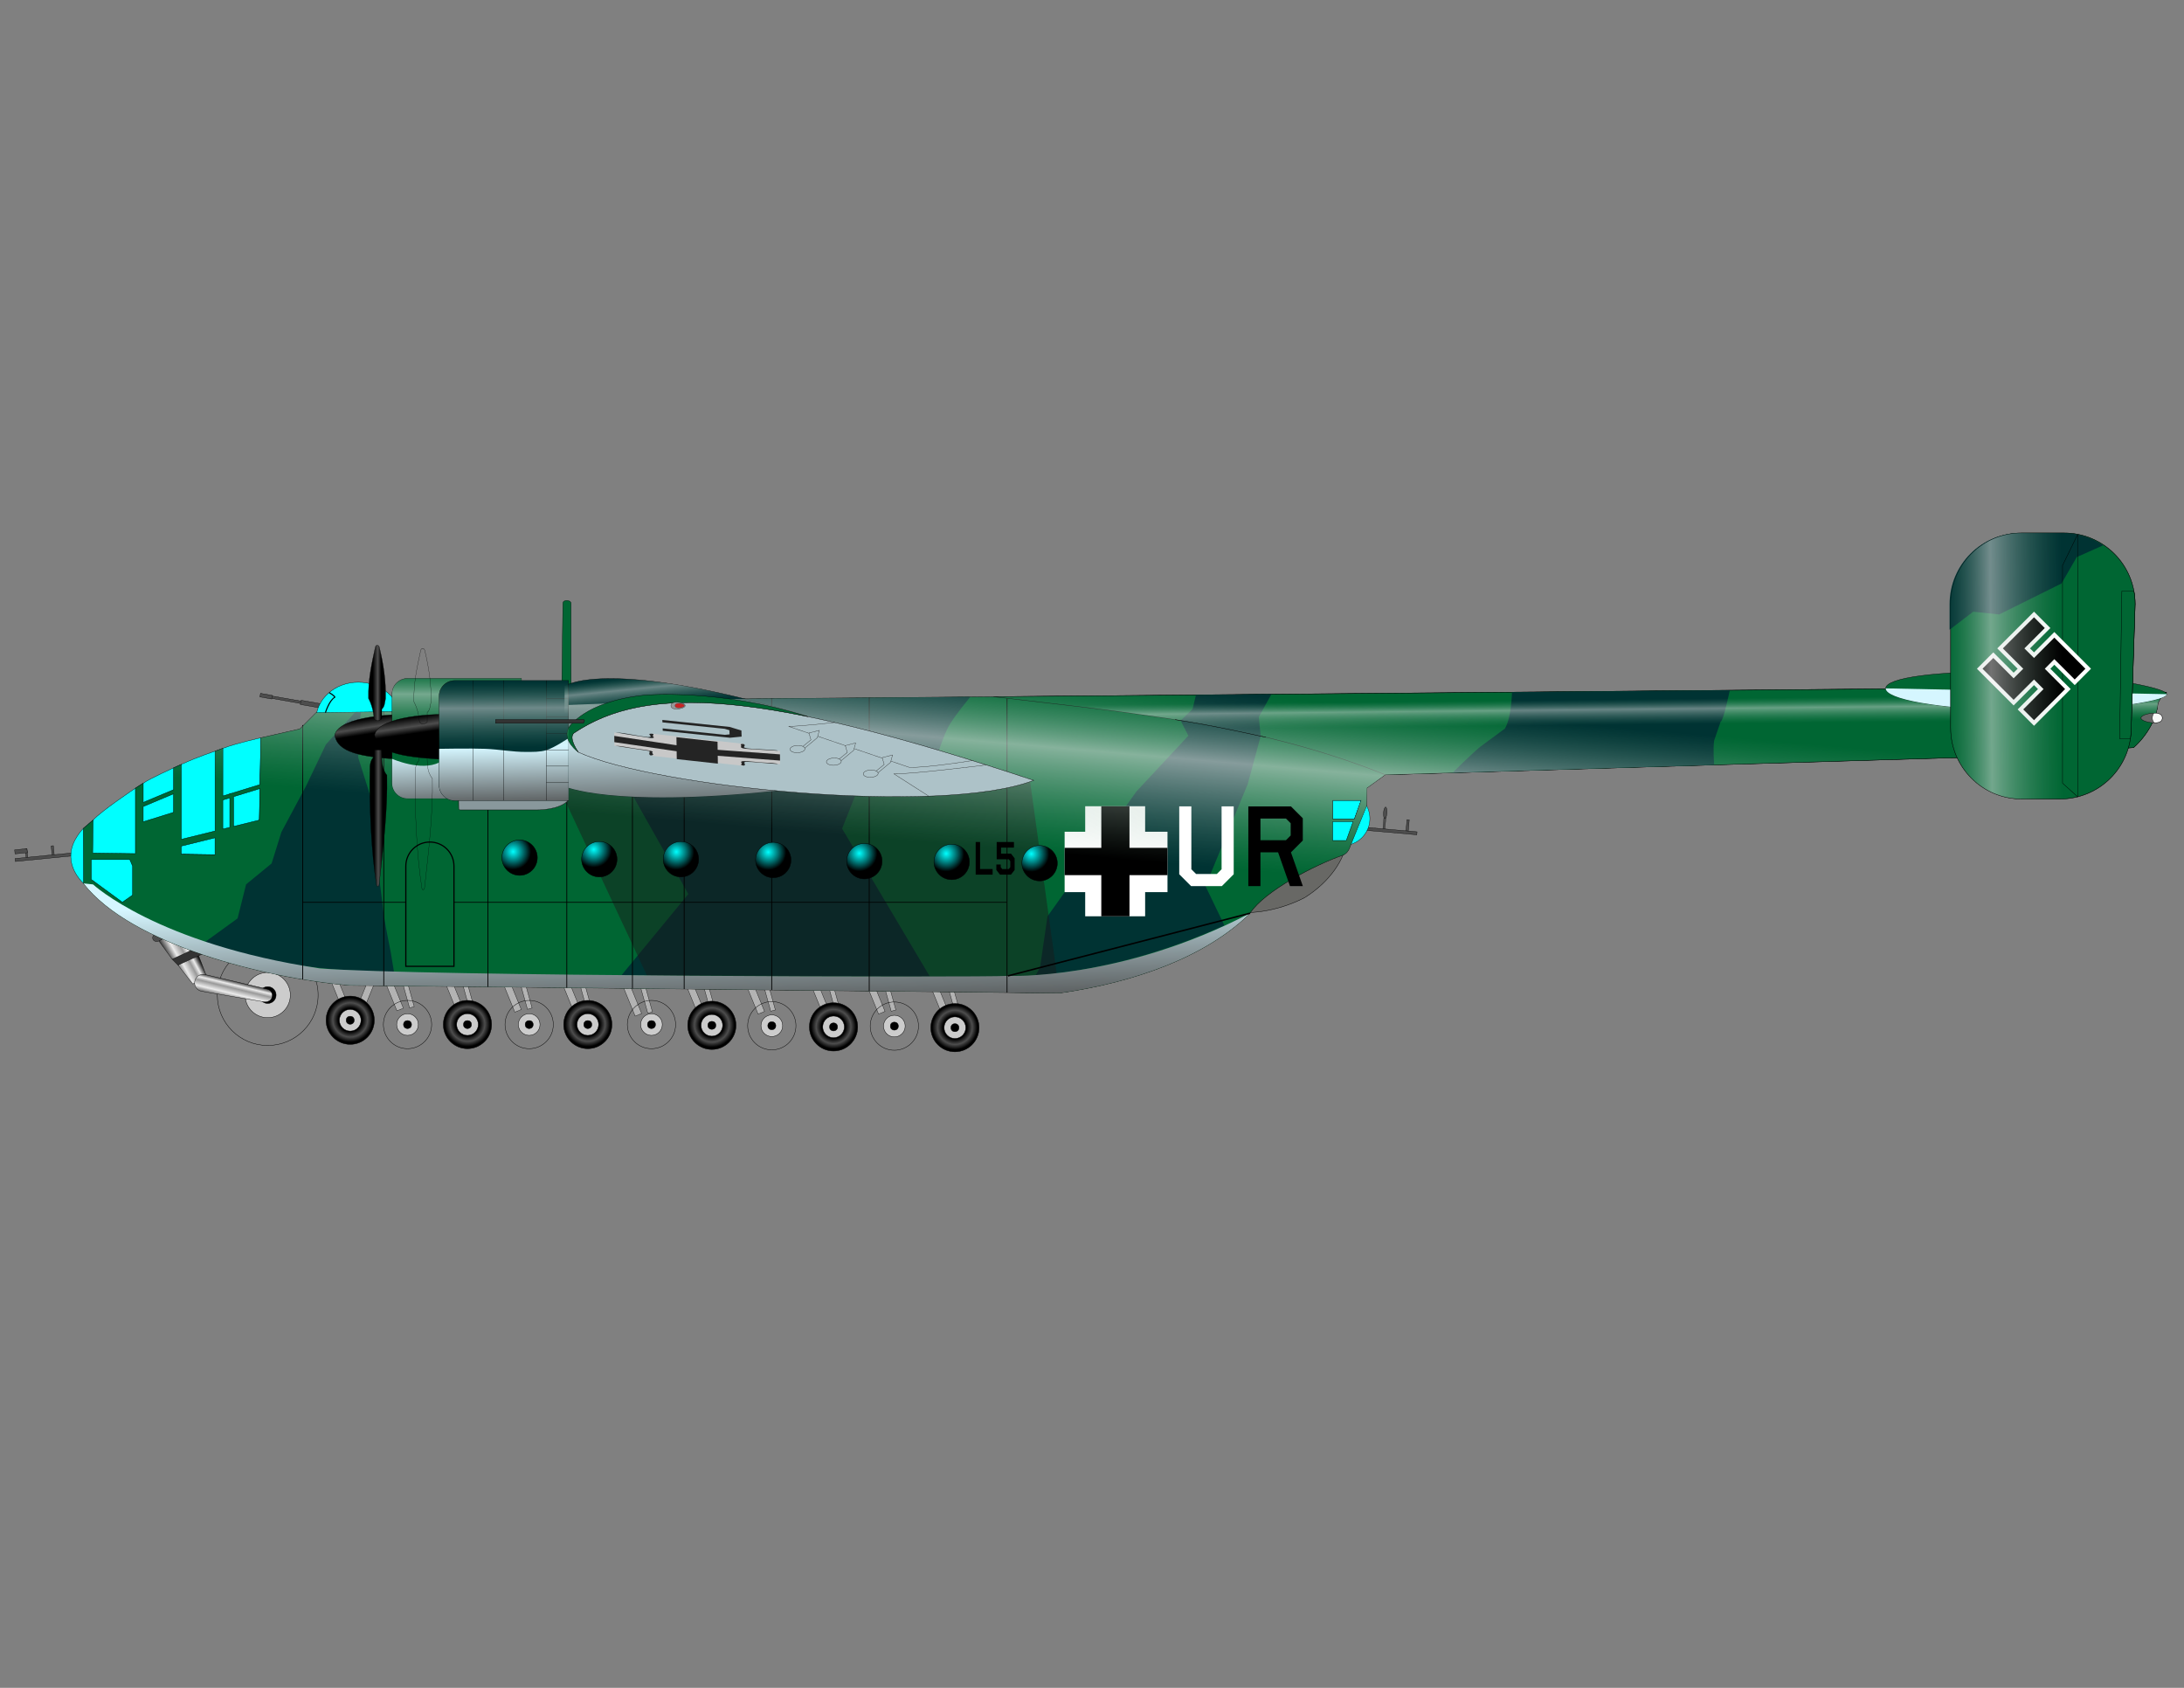 <?xml version="1.0" encoding="UTF-8"?>
<svg width="11in" height="8.5in" version="1.1" viewBox="0 0 279.4 215.9" xmlns="http://www.w3.org/2000/svg" xmlns:xlink="http://www.w3.org/1999/xlink">
<rect x="0" y="0" width="279.4" height="215.9" fill="#808080" stroke="none"/>
<defs>
<linearGradient id="d">
<stop stop-color="#d5f6ff" offset="0"/>
<stop stop-color="#4d4d4d" offset="1"/>
</linearGradient>
<linearGradient id="c">
<stop stop-color="#063" stop-opacity="0" offset="0"/>
<stop stop-color="#6aa286" stop-opacity="0" offset=".167"/>
<stop stop-color="#ececec" offset=".369"/>
<stop stop-color="#77aa90" stop-opacity="0" offset=".68"/>
<stop stop-color="#063" stop-opacity="0" offset="1"/>
</linearGradient>
<linearGradient id="e">
<stop stop-color="#1a1a1a" offset="0"/>
<stop stop-color="#ececec" offset=".222"/>
<stop stop-color="#999" offset=".385"/>
<stop stop-color="#ececec" offset=".662"/>
<stop stop-color="#333" offset="1"/>
</linearGradient>
<linearGradient id="b">
<stop stop-color="#0ff" offset="0"/>
<stop offset="1"/>
</linearGradient>
<linearGradient id="f">
<stop offset="0"/>
<stop stop-color="#4d4d4d" offset=".248"/>
<stop offset=".428"/>
<stop offset=".593"/>
<stop offset="1"/>
</linearGradient>
<linearGradient id="p">
<stop offset="0"/>
<stop offset=".24"/>
<stop offset=".326"/>
<stop stop-color="#4d4d4d" offset=".472"/>
<stop offset=".616"/>
<stop offset=".716"/>
<stop offset="1"/>
</linearGradient>
<radialGradient id="a" cx="11.048" cy="239.41" r="6.214" gradientTransform="matrix(1.511 -9.7168e-8 9.5635e-8 1.487 -5.647 -116.68)" gradientUnits="userSpaceOnUse" xlink:href="#p"/>
<linearGradient id="ae" x1="25.158" x2="26.56" y1="-11.435" y2="-1.547" gradientTransform="matrix(.501 0 0 .501 39.266 178.64)" gradientUnits="userSpaceOnUse" xlink:href="#f"/>
<linearGradient id="ad" x1="13.125" x2="14.544" y1="-10.855" y2="-1.82" gradientTransform="matrix(.501 0 0 .501 39.266 178.64)" gradientUnits="userSpaceOnUse" xlink:href="#f"/>
<linearGradient id="af" x1="28.005" x2="30.251" y1="96.965" y2="96.965" gradientTransform="matrix(1.175 0 0 1.175 -5.345 -133.69)" gradientUnits="userSpaceOnUse">
<stop offset="0"/>
<stop stop-color="#4D4D4D" offset=".588"/>
<stop offset="1"/>
</linearGradient>
<linearGradient id="ag" x1="28.336" x2="30.668" y1="124.27" y2="124.27" gradientTransform="matrix(1.175 0 0 1.175 -5.345 -131.15)" gradientUnits="userSpaceOnUse">
<stop offset="0"/>
<stop stop-color="#4D4D4D" offset=".49"/>
<stop offset="1"/>
</linearGradient>
<linearGradient id="h" x1="28.336" x2="30.668" y1="124.27" y2="124.27" gradientTransform="matrix(1.175 0 0 1.175 -16.353 -131.49)" gradientUnits="userSpaceOnUse" xlink:href="#ag"/>
<linearGradient id="g" x1="28.005" x2="30.251" y1="96.965" y2="96.965" gradientTransform="matrix(1.175 0 0 1.175 -16.353 -134.03)" gradientUnits="userSpaceOnUse" xlink:href="#af"/>
<radialGradient id="o" cx="184.98" cy="23.313" r="4.574" gradientTransform="matrix(.501 0 0 .501 39.266 178.64)" gradientUnits="userSpaceOnUse" xlink:href="#b"/>
<radialGradient id="n" cx="163.24" cy="23.253" r="4.574" gradientTransform="matrix(.501 0 0 .501 39.266 178.64)" gradientUnits="userSpaceOnUse" xlink:href="#b"/>
<radialGradient id="m" cx="141.06" cy="23.173" r="4.574" gradientTransform="matrix(.501 0 0 .501 39.266 178.64)" gradientUnits="userSpaceOnUse" xlink:href="#b"/>
<radialGradient id="l" cx="117.8" cy="22.873" r="4.574" gradientTransform="matrix(.501 0 0 .501 39.266 178.64)" gradientUnits="userSpaceOnUse" xlink:href="#b"/>
<radialGradient id="k" cx="94.326" cy="22.792" r="4.574" gradientTransform="matrix(.501 0 0 .501 39.266 178.64)" gradientUnits="userSpaceOnUse" xlink:href="#b"/>
<radialGradient id="j" cx="73.245" cy="22.194" r="4.574" gradientTransform="matrix(.501 0 0 .501 39.266 178.64)" gradientUnits="userSpaceOnUse" xlink:href="#b"/>
<radialGradient id="i" cx="52.648" cy="22.752" r="4.574" gradientTransform="matrix(.501 0 0 .501 39.266 178.64)" gradientUnits="userSpaceOnUse" xlink:href="#b"/>
<linearGradient id="ac" x1="-30.627" x2="-36.414" y1="44.746" y2="48.024" gradientTransform="matrix(.501 0 0 .501 39.266 178.64)" gradientUnits="userSpaceOnUse" xlink:href="#e"/>
<linearGradient id="ab" x1="-26.818" x2="-32.4" y1="51.53" y2="54.541" gradientTransform="matrix(.501 0 0 .501 39.266 178.64)" gradientUnits="userSpaceOnUse" xlink:href="#e"/>
<linearGradient id="aa" x1="-19.817" x2="-21.023" y1="55.325" y2="60.337" gradientTransform="matrix(.501 0 0 .501 39.266 178.64)" gradientUnits="userSpaceOnUse" xlink:href="#e"/>
<linearGradient id="z" x1="334.22" x2="334.35" y1="-101.18" y2="-88.566" gradientTransform="matrix(.501 0 0 .501 39.266 220.2)" gradientUnits="userSpaceOnUse" xlink:href="#c"/>
<linearGradient id="y" x1="183.17" x2="175.69" y1="-160.52" y2="-74.252" gradientTransform="matrix(.501 0 0 .501 39.266 240.74)" gradientUnits="userSpaceOnUse" xlink:href="#c"/>
<linearGradient id="x" x1="408.41" x2="466.99" y1="-24.153" y2="-24.651" gradientTransform="matrix(.501 0 0 .501 39.266 178.64)" gradientUnits="userSpaceOnUse" xlink:href="#c"/>
<linearGradient id="w" x1="46.369" x2="46.592" y1="-25.876" y2="6.623" gradientTransform="matrix(.501 0 0 .501 39.266 178.64)" gradientUnits="userSpaceOnUse" xlink:href="#c"/>
<linearGradient id="v" x1="35.95" x2="35.772" y1="-30.016" y2="4.088" gradientTransform="matrix(.501 0 0 .501 39.266 178.64)" gradientUnits="userSpaceOnUse" xlink:href="#c"/>
<linearGradient id="u" x1="82.135" x2="83.618" y1="-24.126" y2="-9.381" gradientTransform="matrix(.501 0 0 .501 39.266 178.64)" gradientUnits="userSpaceOnUse" xlink:href="#c"/>
<linearGradient id="t" x1="47.412" x2="47.756" y1="-3.871" y2="12.178" gradientTransform="matrix(.501 0 0 .501 39.266 178.64)" gradientUnits="userSpaceOnUse" xlink:href="#d"/>
<linearGradient id="s" x1="27.163" x2="27.908" y1="-2.595" y2="13.655" gradientTransform="matrix(.501 0 0 .501 39.266 178.64)" gradientUnits="userSpaceOnUse" xlink:href="#d"/>
<linearGradient id="r" x1="77.861" x2="78.391" y1="-8.209" y2="15.664" gradientTransform="matrix(.501 0 0 .501 39.266 178.64)" gradientUnits="userSpaceOnUse" xlink:href="#d"/>
<linearGradient id="q" x1="65.537" x2="66.388" y1="34.567" y2="66.059" gradientTransform="matrix(.501 0 0 .501 39.391 178.65)" gradientUnits="userSpaceOnUse" xlink:href="#d"/>
</defs>
<g transform="translate(0,-81.1)">
<g transform="matrix(.501 0 0 .501 39.391 91.66)" fill="#4d4d4d" fill-rule="evenodd" stroke="#000">
<g transform="rotate(4.991 263.38 191.51)">
<rect x="280.29" y="186.7" width=".588" height="3.069" stroke-width=".082"/>
<rect x="274.37" y="185.51" width=".526" height="4.454" stroke-width=".056"/>
<rect x="267.77" y="189.57" width="15.36" height=".768" stroke-width=".079"/>
</g>
<ellipse transform="rotate(3.893)" cx="287.12" cy="167.34" rx=".443" ry="1.462" stroke-width=".079"/>
</g>
<g transform="matrix(.498 -.049 .049 .498 29.325 88.567)" fill="#4d4d4d" fill-rule="evenodd" stroke="#000" stroke-width=".079">
<rect x="-71.69" y="195.98" width=".443" height="2.215"/>
<rect x="-74.408" y="195.98" width="3.161" height="1.034"/>
<rect x="-65.015" y="195.89" width=".561" height="2.777"/>
<rect x="-74.526" y="198.19" width="16.542" height=".768"/>
</g>
<rect transform="rotate(9.983)" x="63.358" y="161.52" width="5.927" height=".31" fill="#4d4d4d" fill-rule="evenodd" stroke="#000" stroke-width=".04"/>
<rect transform="rotate(9.983)" x="67.52" y="161.41" width="2.585" height=".553" fill="#4d4d4d" fill-rule="evenodd" stroke="#000" stroke-width=".038"/>
<rect transform="rotate(9.983)" x="62.257" y="161.44" width="1.538" height=".466" fill="#4d4d4d" fill-rule="evenodd" stroke="#000" stroke-width=".04"/>
<path d="m72.011 158.27c0.01-0.526 1.037-0.438 1.046 0l0.005 12.293h-1.217z" fill="#063" fill-rule="evenodd" stroke="#000" stroke-width=".04"/>
<path d="m22.771 204.55 1.883 2.405 1.824-0.827-1.19-3.107z" fill="url(#ab)" stroke="#000" stroke-width=".04"/>
<path d="m22.021 203.8 0.75 0.75 3.109-1.407-0.08-1.112z" fill="#333" stroke="#000" stroke-width=".04"/>
<path d="m20.281 201.4 1.74 2.399 3.779-1.769-1.2-2.819z" fill="url(#ac)" stroke="#000" stroke-width=".04"/>
<rect transform="rotate(-26.67)" x="-72.847" y="188.16" width="4.859" height=".99" rx=".495" ry=".495" fill="#4d4d4d" fill-rule="evenodd" stroke="#000" stroke-width=".04"/>
<circle cx="171.8" cy="185.81" r="3.449" fill="#0ff" fill-rule="evenodd" stroke="#000" stroke-width=".04"/>
<ellipse cx="45.84" cy="173.2" rx="5.428" ry="4.834" fill="#0ff" fill-rule="evenodd" stroke="#000" stroke-width=".042"/>
<path d="m10.687 194.1s-1.757-1.522-1.622-3.727c0.075-1.814 1.594-3.3 1.594-3.3l1.252-1.073c1.042-1.167 5.412-4.079 5.412-4.079l1-0.641c0.96-0.645 3.876-1.954 3.876-1.954l1-0.453c2.142-0.986 4.314-1.685 4.314-1.685l1-0.366c1.803-0.679 4.855-1.345 4.855-1.345l-0.268 15.035-9.902-0.139-5.482 1.102-0.042 5.259-1.865 0.931z" fill="#0ff" stroke="#000" stroke-width=".04"/>
<rect transform="rotate(-22.164)" x="-32.347" y="210.04" width=".891" height="3.966" fill="#b3b3b3" fill-rule="evenodd" stroke="#000" stroke-width=".04"/>
<rect transform="rotate(-15.495)" x="-5.62" y="212.66" width=".615" height="3.732" fill="#b3b3b3" fill-rule="evenodd" stroke="#000" stroke-width=".04"/>
<rect transform="rotate(-22.164)" x="-25.269" y="212.86" width=".891" height="3.966" fill="#b3b3b3" fill-rule="evenodd" stroke="#000" stroke-width=".04"/>
<rect transform="rotate(-15.495)" x="1.736" y="214.63" width=".615" height="3.732" fill="#b3b3b3" fill-rule="evenodd" stroke="#000" stroke-width=".04"/>
<rect transform="rotate(-22.164)" x="-18.444" y="215.89" width=".891" height="3.966" fill="#b3b3b3" fill-rule="evenodd" stroke="#000" stroke-width=".04"/>
<rect transform="rotate(-15.495)" x="8.869" y="216.86" width=".615" height="3.732" fill="#b3b3b3" fill-rule="evenodd" stroke="#000" stroke-width=".04"/>
<rect transform="rotate(-22.164)" x="-11.438" y="218.93" width=".891" height="3.966" fill="#b3b3b3" fill-rule="evenodd" stroke="#000" stroke-width=".04"/>
<rect transform="rotate(-15.495)" x="16.18" y="219.06" width=".615" height="3.732" fill="#b3b3b3" fill-rule="evenodd" stroke="#000" stroke-width=".04"/>
<rect transform="rotate(-22.164)" x="-4.378" y="222.17" width=".891" height="3.966" fill="#b3b3b3" fill-rule="evenodd" stroke="#000" stroke-width=".04"/>
<rect transform="rotate(-15.495)" x="23.569" y="221.46" width=".615" height="3.732" fill="#b3b3b3" fill-rule="evenodd" stroke="#000" stroke-width=".04"/>
<rect transform="rotate(-22.164)" x="3.158" y="224.92" width=".891" height="3.966" fill="#b3b3b3" fill-rule="evenodd" stroke="#000" stroke-width=".04"/>
<rect transform="rotate(-15.495)" x="31.373" y="223.32" width=".615" height="3.732" fill="#b3b3b3" fill-rule="evenodd" stroke="#000" stroke-width=".04"/>
<rect transform="rotate(-22.164)" x="10.285" y="227.86" width=".891" height="3.966" fill="#b3b3b3" fill-rule="evenodd" stroke="#000" stroke-width=".04"/>
<rect transform="rotate(-15.495)" x="38.793" y="225.41" width=".615" height="3.732" fill="#b3b3b3" fill-rule="evenodd" stroke="#000" stroke-width=".04"/>
<rect transform="rotate(-22.164)" x="17.968" y="230.86" width=".891" height="3.966" fill="#b3b3b3" fill-rule="evenodd" stroke="#000" stroke-width=".04"/>
<rect transform="rotate(-15.495)" x="46.772" y="227.49" width=".615" height="3.732" fill="#b3b3b3" fill-rule="evenodd" stroke="#000" stroke-width=".04"/>
<rect transform="rotate(-22.164)" x="24.561" y="233.67" width=".891" height="3.966" fill="#b3b3b3" fill-rule="evenodd" stroke="#000" stroke-width=".04"/>
<rect transform="rotate(-15.495)" x="53.648" y="229.53" width=".615" height="3.732" fill="#b3b3b3" fill-rule="evenodd" stroke="#000" stroke-width=".04"/>
<rect transform="rotate(-22.164)" x="32.058" y="237.05" width=".891" height="3.966" fill="#b3b3b3" fill-rule="evenodd" stroke="#000" stroke-width=".04"/>
<rect transform="rotate(-15.495)" x="61.486" y="232.01" width=".615" height="3.732" fill="#b3b3b3" fill-rule="evenodd" stroke="#000" stroke-width=".04"/>
<rect transform="rotate(-22.164)" x="-38.725" y="206.69" width=".891" height="3.966" fill="#b3b3b3" fill-rule="evenodd" stroke="#000" stroke-width=".04"/>
<rect transform="matrix(-.926 -.377 -.377 .926 0 0)" x="-122.4" y="172.96" width=".891" height="3.966" fill="#b3b3b3" fill-rule="evenodd" stroke="#000" stroke-width=".04"/>
<g transform="matrix(.501 0 0 .501 39.266 91.659)" fill-rule="evenodd" stroke="#000" stroke-width=".1">
<circle cx="11.048" cy="239.41" r="6.164" fill="url(#a)"/>
<circle cx="11.048" cy="239.41" r="2.766" fill="#ccc"/>
<circle cx="11.048" cy="239.41" r="1.027"/>
</g>
<g transform="matrix(.501 0 0 .501 46.599 92.21)" fill-rule="evenodd" stroke="#000" stroke-width=".1">
<circle cx="11.048" cy="239.41" r="6.164" fill="url(#a)"/>
<circle cx="11.048" cy="239.41" r="2.766" fill="#ccc"/>
<circle cx="11.048" cy="239.41" r="1.027"/>
</g>
<g transform="matrix(.501 0 0 .501 54.268 92.21)" fill-rule="evenodd" stroke="#000" stroke-width=".1">
<circle cx="11.048" cy="239.41" r="6.164" fill="url(#a)"/>
<circle cx="11.048" cy="239.41" r="2.766" fill="#ccc"/>
<circle cx="11.048" cy="239.41" r="1.027"/>
</g>
<g transform="matrix(.501 0 0 .501 62.162 92.21)" fill-rule="evenodd" stroke="#000" stroke-width=".1">
<circle cx="11.048" cy="239.41" r="6.164" fill="url(#a)"/>
<circle cx="11.048" cy="239.41" r="2.766" fill="#ccc"/>
<circle cx="11.048" cy="239.41" r="1.027"/>
</g>
<g transform="matrix(.501 0 0 .501 69.663 92.21)" fill-rule="evenodd" stroke="#000" stroke-width=".1">
<circle cx="11.048" cy="239.41" r="6.164" fill="url(#a)"/>
<circle cx="11.048" cy="239.41" r="2.766" fill="#ccc"/>
<circle cx="11.048" cy="239.41" r="1.027"/>
</g>
<g transform="matrix(.501 0 0 .501 77.808 92.21)" fill-rule="evenodd" stroke="#000" stroke-width=".1">
<circle cx="11.048" cy="239.41" r="6.164" fill="url(#a)"/>
<circle cx="11.048" cy="239.41" r="2.766" fill="#ccc"/>
<circle cx="11.048" cy="239.41" r="1.027"/>
</g>
<g transform="matrix(.501 0 0 .501 85.533 92.31)" fill-rule="evenodd" stroke="#000" stroke-width=".1">
<circle cx="11.048" cy="239.41" r="6.164" fill="url(#a)"/>
<circle cx="11.048" cy="239.41" r="2.766" fill="#ccc"/>
<circle cx="11.048" cy="239.41" r="1.027"/>
</g>
<g transform="matrix(.501 0 0 .501 93.203 92.36)" fill-rule="evenodd" stroke="#000" stroke-width=".1">
<circle cx="11.048" cy="239.41" r="6.164" fill="url(#a)"/>
<circle cx="11.048" cy="239.41" r="2.766" fill="#ccc"/>
<circle cx="11.048" cy="239.41" r="1.027"/>
</g>
<g transform="matrix(.501 0 0 .501 101.1 92.511)" fill-rule="evenodd" stroke="#000" stroke-width=".1">
<circle cx="11.048" cy="239.41" r="6.164" fill="url(#a)"/>
<circle cx="11.048" cy="239.41" r="2.766" fill="#ccc"/>
<circle cx="11.048" cy="239.41" r="1.027"/>
</g>
<g transform="matrix(.501 0 0 .501 108.88 92.41)" fill-rule="evenodd" stroke="#000" stroke-width=".1">
<circle cx="11.048" cy="239.41" r="6.164" fill="url(#a)"/>
<circle cx="11.048" cy="239.41" r="2.766" fill="#ccc"/>
<circle cx="11.048" cy="239.41" r="1.027"/>
</g>
<g transform="matrix(.501 0 0 .501 116.63 92.611)" fill-rule="evenodd" stroke="#000" stroke-width=".1">
<circle cx="11.048" cy="239.41" r="6.164" fill="url(#a)"/>
<circle cx="11.048" cy="239.41" r="2.766" fill="#ccc"/>
<circle cx="11.048" cy="239.41" r="1.027"/>
</g>
<g transform="matrix(1.046 0 0 1.046 22.693 -42.039)" fill-rule="evenodd" stroke="#000" stroke-width=".048">
<circle cx="11.048" cy="239.41" r="6.164" fill="url(#a)"/>
<circle cx="11.048" cy="239.41" r="2.766" fill="#ccc"/>
<circle cx="11.048" cy="239.41" r="1.027"/>
</g>
<path d="m157.17 197.61c3.084 0.684 7.039-0.269 9.752-1.699 3.183-1.996 5.152-4.883 5.422-7.445-5.058 3.048-10.116 6.096-15.174 9.145z" fill="#686865" stroke="#000" stroke-width=".05"/>
<path d="m33.165 186.88-0.065 3.636-4.588-0.064v-2.424z" fill="#585e4b" fill-rule="evenodd" stroke="#000" stroke-width=".05"/>
<path d="m22.199 185.53v3.184l-3.876 0.956v-2.93z" fill="#585e4b" fill-rule="evenodd" stroke="#000" stroke-width=".05"/>
<path d="m170.49 183.48v2.417h2.775l0.869-2.417z" fill="#0ff" fill-rule="evenodd" stroke="#000" stroke-width=".05"/>
<path d="m241.66 169.21-149.71 1.317-41.273 1.599-10.237 0.144-2.074 2.074-5 1.132-0.106 5.983-3.703 1.139h-0.158v0.049l-0.887 0.273v-6.099l-1 0.366v10.211l-4.314 1.064v-9.589l-1 0.453v2.791l-3.876 1.625v-2.462l-1 0.641v8.37l-5.464-0.077 0.052-4.214-1.252 1.073 0.028 7.026c6.1 7.819 23.222 12.106 34.023 13.041l90.82 0.991c9.668-1.382 18.688-4.626 24.39-10.217 1.846-2.85 8.377-6.21 11.851-7.413 0.727-0.252 0.944-1.109 0.944-1.109l2.115-5.206 0.052-2.296 2.328-1.687 77.761-2.331 17.973-1.141c1.825-1.625 3.006-3.884 3.112-5.689 0.568-1.175 1.122-1.391 1.122-1.391zm-208.41 12.763-0.072 4.025-3.294 0.812v-3.803zm-11.054 0.672v2.364l-3.876 1.21v-1.948zm7.201 0.512v3.773l-0.887 0.219v-3.719zm141.09 0.32h3.644l-0.869 2.417h-2.775zm-142.98 4.79v2.164l-4.314-0.061v-1.04zm-15.824 2.781h4.919l0.36 0.84v3.704l-1.304 0.915-3.974-2.909z" fill="#063" fill-rule="evenodd" stroke="#000" stroke-width=".05"/>
<path d="m26.237 201.59 4.157-3.013 1.088-4.352 3.264-2.678 1.255-4.017 3.18-5.942c0.167-0.335 2.515-5.264 2.515-5.264l3.738-4.119 0.745-0.011s-0.58 3.905-0.34 5.84l1.879 5.981 0.502 7.03 0.921 7.365c0.233 1.487 0.837 4.436 0.837 4.436l0.42 2.542c-7.22-0.03-15.905-0.69-24.161-3.797z" fill="#033"/>
<path d="m79.522 205.83 8.538-10.366-7.038-12.466 25.773-4.05 2.596 3.946-1.662 4.2 11.215 18.905z" fill="#033"/>
<path d="m153 169.99-1.96 3.288 0.987 1.932-6.64 7.125-11.383 15.986-0.946 6.512-0.544 0.989c12.635-0.829 23.033-5.906 24.121-6.356l-2.417-5.023 5.398-13.028 2.176-8.035 0.082-3.467z" fill="#033"/>
<path d="m70.671 180.04 12.881 27.53 51.977 0.567-3.753-27.102z" fill="#1a1a1a" opacity=".476"/>
<path d="m124.13 170.25s-2.019 2.409-2.78 3.774c-0.536 0.962-1.233 3.065-1.233 3.065l-26.702-6.568 1.898-0.017z" fill="#033"/>
<path d="m135.53 208.13-90.82-0.991c-10.801-0.935-27.923-5.222-34.023-13.041l1.22 0.133s8.17 7.62 28.983 10.739c12.716 1.02 84.622 1.172 88.058 0.96 0 0 14.447 0.621 30.971-8.017-5.702 5.591-14.722 8.834-24.39 10.217z" fill="url(#q)" fill-rule="evenodd"/>
<g transform="matrix(.501 0 0 .501 39.252 178.87)" fill="none" stroke="#000" stroke-width=".2">
<path d="m178.8-16.832v75.109"/>
<path d="m143.61 57.893v-74.884"/>
<path d="m118.71 57.621v-74.394"/>
<path d="m96.355 57.377v-73.696"/>
<path d="m83.149 57.233v-73.041"/>
<path d="m66.383 57.05v-72.208"/>
<path d="m46.228 56.83v-71.208"/>
<path d="m19.648 56.54v-69.96"/>
<path d="m-1.052 54.949v-64.972"/>
</g>
<circle cx="66.476" cy="190.81" r="2.266" fill="url(#i)" fill-rule="evenodd" stroke="#000" stroke-width=".05"/>
<circle cx="76.672" cy="191.01" r="2.266" fill="url(#j)" fill-rule="evenodd" stroke="#000" stroke-width=".05"/>
<circle cx="87.112" cy="191.01" r="2.266" fill="url(#k)" fill-rule="evenodd" stroke="#000" stroke-width=".05"/>
<circle cx="98.927" cy="191.11" r="2.266" fill="url(#l)" fill-rule="evenodd" stroke="#000" stroke-width=".05"/>
<circle cx="110.58" cy="191.26" r="2.266" fill="url(#m)" fill-rule="evenodd" stroke="#000" stroke-width=".05"/>
<circle cx="121.75" cy="191.36" r="2.266" fill="url(#n)" fill-rule="evenodd" stroke="#000" stroke-width=".05"/>
<circle cx="133" cy="191.52" r="2.266" fill="url(#o)" fill-rule="evenodd" stroke="#000" stroke-width=".05"/>
<path d="m138.83 184.23v3.262h-2.632v7.725h2.632v3.09h7.668v-3.09h2.861v-7.725h-2.861v-3.262z" fill="#fff" fill-rule="evenodd"/>
<path d="m140.89 184.23v5.322h-4.692v3.491h4.692v5.264h3.605v-5.264h4.864v-3.491h-4.864v-5.322z" fill-rule="evenodd"/>
<path d="m127.1 170.22h-2.1e-4l114.57-1.008 35.515 0.439s-0.554 0.216-1.122 1.391c-0.106 1.804-1.288 4.063-3.113 5.689l-17.973 1.141-77.761 2.331c-16.704-6.698-33.085-7.952-50.113-9.983z" fill="#063" stroke="#000" stroke-width=".05"/>
<path d="m151.04 173.28 1.523-1.48 0.437-1.807 9.649-0.085-1.611 2.905 0.246 2.441z" fill="#033"/>
<path d="m193.43 169.64s-0.069 3.327-0.918 4.665l-3.18 2.344c-1.232 1.027-3.504 3.297-3.504 3.297l33.466-1.003s-0.171-2.102 2e-3 -3.131l0.837-2.427c0.335 0 1.159-3.99 1.159-3.99z" fill="#033"/>
<path d="m127.1 170.22h-2.1e-4l114.57-1.008 35.515 0.439s-0.554 0.216-1.122 1.391c-0.106 1.804-1.288 4.063-3.113 5.689l-17.973 1.141-77.761 2.331c-16.704-6.698-33.085-7.952-50.113-9.983z" fill="url(#z)" opacity=".439"/>
<path d="m277.19 169.89c-0.016 0.976-9.531 2.29-19.459 2.085-9.928-0.205-16.515-1.47-16.493-2.827 0.022-1.357 6.647-2.29 16.575-2.085 9.928 0.205 19.391 1.979 19.377 2.827z" fill="#063" fill-rule="evenodd" stroke="#000" stroke-width=".045"/>
<path d="m257.73 171.98c-9.928-0.205-16.515-1.47-16.493-2.827l35.952 0.742c-0.016 0.976-9.531 2.29-19.459 2.085z" fill="#d5f6ff" fill-rule="evenodd"/>
<path d="m258.65 149.27h5.393c5.045 0 9.106 4.061 9.106 9.106l-0.5 15.825c0 5.045-4.061 9.106-9.106 9.106h-4.893c-5.045 0-9.106-4.061-9.106-9.106v-15.825c0-5.045 4.061-9.106 9.106-9.106z" fill="#063" fill-rule="evenodd" stroke="#000" stroke-width=".05"/>
<path d="m265.68 152.36-1.945 3.373-7.986 3.965-3.314-0.355-3.022 2.308v-3.273c0-5.045 4.061-9.106 9.106-9.106h5.393c1.908 0 3.675 0.581 5.149 1.585z" fill="#033"/>
<path d="m263.86 153.43 1.945-3.985v33.585l-1.945-1.751z" fill="none" stroke="#000" stroke-width=".05"/>
<polygon class="fil10 str12" transform="matrix(1.078 0 0 1.078 3.961 78.713)" points="240.12 80.761 239.32 81.566 240.12 82.37 241.73 83.98 240.12 85.589 237.71 88.003 236.1 86.394 238.51 83.98 237.71 83.175 236.9 83.98 235.29 85.589 233.68 83.98 231.27 81.566 232.88 79.956 235.29 82.37 236.1 81.566 235.29 80.761 233.68 79.152 235.29 77.542 237.71 75.128 239.32 76.738 236.9 79.152 237.71 79.956 238.51 79.152 240.12 77.542 241.73 79.152 244.14 81.566 242.54 83.175" clip-rule="evenodd" fill-rule="evenodd" image-rendering="optimizeQuality" shape-rendering="geometricPrecision" stroke="#fff" stroke-width=".47"/>
<path d="m271.45 156.71-0.281 18.894h1.373c0.07-0.458 0.107-0.927 0.107-1.405l0.5-15.825c0-0.569-0.054-1.124-0.153-1.664z" fill="#063" fill-rule="evenodd" stroke="#000" stroke-width=".05"/>
<path d="m54.996 188.81c1.706 0 3.079 1.373 3.079 3.079v12.819h-6.158v-12.819c0-1.706 1.373-3.079 3.079-3.079z" fill="none" stroke="#000" stroke-width=".15"/>
<path d="m72.238 168.86c2.078-1.188 10.153-2.418 31.148 3.86v9.046c-24.412 3.059-31.25-0.105-31.25-0.105z" fill="#033" fill-rule="evenodd" stroke="#000" stroke-width=".04"/>
<path d="m241.66 169.21-149.71 1.317-41.273 1.599-10.237 0.144-2.074 2.074-5 1.132-0.106 5.983-3.703 1.139h-0.158v0.049l-0.887 0.273v-6.099l-1 0.366v10.211l-4.314 1.064v-9.589l-1 0.453v2.791l-3.876 1.625v-2.462l-1 0.641v8.37l-5.464-0.077 0.052-4.214-1.252 1.073 0.028 7.026c6.1 7.819 23.222 12.106 34.023 13.041l90.82 0.991c9.668-1.382 18.688-4.626 24.39-10.217 1.846-2.85 8.377-6.21 11.851-7.413 0.727-0.252 0.944-1.109 0.944-1.109l2.115-5.206 0.052-2.296 2.328-1.687 77.761-2.331 17.973-1.141c1.825-1.625 3.006-3.884 3.112-5.689 0.568-1.175 1.122-1.391 1.122-1.391zm-208.41 12.763-0.072 4.025-3.294 0.812v-3.803zm-11.054 0.672v2.364l-3.876 1.21v-1.948zm7.201 0.512v3.773l-0.887 0.219v-3.719zm141.09 0.32h3.644l-0.869 2.417h-2.775zm-142.98 4.79v2.164l-4.314-0.061v-1.04zm-15.824 2.781h4.919l0.36 0.84v3.704l-1.304 0.915-3.974-2.909z" fill="url(#y)" fill-rule="evenodd" opacity=".568"/>
<path d="m72.135 181.66 0.05-6.257 27.748 4.813-0.7 2.03c-21.046 2.216-27.098-0.585-27.098-0.585z" fill="url(#r)" fill-rule="evenodd"/>
<path d="m73.42 174.87c9.297-6.238 24.028-5.526 58.817 6.051-11.979 4.569-48.491 0.843-58.242-3.599 0 0-1.347-1.786-0.575-2.452z" fill="#d5f6ff" fill-rule="evenodd" stroke="#000" stroke-width=".04"/>
<path d="m42.828 175.11c0.62-2.53 8.263-2.608 8.263-2.608v5.726c-4.94-0.31-7.94-0.881-8.263-3.117z" fill="url(#ad)" fill-rule="evenodd" stroke="#000" stroke-width=".04"/>
<path d="m52.158 167.88h14.551v15.355h-14.551c-1.108 0-2-0.883-2-1.979v-11.396c0-1.097 0.892-1.979 2-1.979z" fill="#063" fill-rule="evenodd" stroke="#000" stroke-width=".04"/>
<path d="m52.158 167.88h14.551v15.355h-14.551c-1.108 0-2-0.883-2-1.979v-11.396c0-1.097 0.892-1.979 2-1.979z" fill="url(#v)" fill-rule="evenodd" opacity=".493"/>
<path d="m66.709 183.24h-14.551c-1.108 0-2-0.883-2-1.979v-3.096s3.714 1.645 6.023 0.466c1.548-0.791 3.345-1.6 5.083-1.609 0.869-5e-3 1.766 0.025 2.599-0.225 1.033-0.31 2.847-1.539 2.847-1.539z" fill="url(#s)" fill-rule="evenodd"/>
<path d="m58.18 168.15h14.551v15.355h-14.551c-1.108 0-2-0.883-2-1.979v-11.396c0-1.097 0.892-1.979 2-1.979z" fill="#033" fill-rule="evenodd" stroke="#000" stroke-width=".04"/>
<path d="m170.49 186.2v2.417h1.74l0.869-2.417z" fill="#0ff" fill-rule="evenodd" stroke="#000" stroke-width=".05"/>
<path d="m150.86 192.93 1.516 1.516h3.936l1.516-1.516v-8.68h-1.55v8.041l-0.605 0.605h-2.658l-0.605-0.605v-8.041h-1.55z" fill="#fff"/>
<path d="m159.7 194.45h1.55v-4.323h2.257l1.523 4.323h1.645l-1.523-4.323 1.516-1.516v-2.841l-1.516-1.516h-5.451zm1.55-8.646h3.263l0.605 0.605v1.563l-0.605 0.605h-3.263z"/>
<path d="m47.918 175.09c0.62-2.53 8.263-2.608 8.263-2.608v5.726c-4.94-0.31-7.94-0.881-8.263-3.117z" fill="url(#ae)" fill-rule="evenodd" stroke="#000" stroke-width=".04"/>
<g transform="matrix(0 -.118 .754 .085 -46.48 176.22)" fill-rule="evenodd">
<path d="m117.21 165.89c-0.511 2.159-1.022 4.318-1.533 6.477-1.609 3e-3 -3.217 7e-3 -4.826 0.01 0.104 5.144 0.207 10.288 0.311 15.432 1.605-3e-3 3.21-5e-3 4.814-8e-3 0.509 2.068 1.018 4.135 1.527 6.203 4.766-8e-3 9.531-0.016 14.297-0.023-0.637-2.072-1.275-4.143-1.912-6.215 1.719-3e-3 3.439-7e-3 5.158-0.01-0.067-5.143-0.134-10.286-0.201-15.43-1.732 4e-3 -3.463 8e-3 -5.195 0.012 0.65-2.156 1.3-4.312 1.949-6.469-4.796 7e-3 -9.592 0.014-14.389 0.021z" fill="#fff"/>
<path d="m121.08 165.88c-0.754 3.524-1.508 7.048-2.262 10.572-2.831 7e-3 -5.663 0.014-8.494 0.021 0.046 2.324 0.091 4.647 0.137 6.971 2.826-7e-3 5.652-0.013 8.479-0.019 0.805 3.522 1.611 7.044 2.416 10.566 2.241-3e-3 4.482-7e-3 6.723-0.01-0.887-3.525-1.775-7.05-2.662-10.574 2.899-7e-3 5.798-0.014 8.697-0.021-0.023-2.324-0.047-4.647-0.07-6.971-2.91 8e-3 -5.82 0.016-8.73 0.023l2.531-10.57c-2.255 4e-3 -4.509 8e-3 -6.764 0.012z"/>
<path transform="matrix(.265 0 0 .265 0 81.1)" d="m497.88 321.14c-3.989 6.494-4.907 14.832-7.326 22.09 1.843 3.836 7.612 0.919 10.928 1.301 2.072 0.325 10.606 1.469 5.975-1.918-4.654-1.334-10.67 2.819-14.463-1.25 0.089-7.073 5.829-13.265 5.338-20.156l-0.195-0.074z"/>
<path d="m117.19 166.37c-0.702 1.756-0.914 3.651-1.408 5.467-1.428 0.129-3.807-0.244-4.639 0.199 1.085 0.967 2.608-0.043 3.879 0.34 1.696 0.232 1.461-1.784 1.754-2.868 0.103-1.126 1.119-2.428 0.562-3.484l-0.105 0.244z"/>
<path d="m133.33 187.38c-1.131 0.215-4.072-0.702-3.211 1.408 0.659 1.565 0.924 3.268 1.615 4.803 0.802 0.235-0.19-1.961-0.362-2.47-0.112-0.98-1.581-2.68-0.235-3.202 1.216-0.164 2.561 0.363 3.701-0.127-7e-3 -0.529-1.136-0.523-1.508-0.412z"/>
<path d="m114.59 187.39c-0.91 0.399-3.117-0.467-3.164 0.443 1.404 0.565 3.058-0.253 4.396 0.305 0.94 1.341 0.815 3.123 1.311 4.633 0.299 1.972 1.114 0.029 0.348-0.873-0.752-1.31-0.221-3.168-1.291-4.232-0.48-0.287-1.058-0.29-1.6-0.275z"/>
</g>
<g transform="matrix(.401 0 0 .501 41.067 178.51)" clip-rule="evenodd" fill-rule="evenodd" shape-rendering="geometricPrecision" stroke="#000" stroke-width=".071">
<path class="fil33 str14" d="m16.644-2.972h2.7c0.113 2.427-0.183 4.62 1.695 6.475 0.252 9.07-1.239 18.779-2.494 27.907-0.082 0.598-0.719 0.626-0.839 0.143-1.683-8.579-2.37-20.033-2.089-30.388 0.132-0.935 0.405-1.601 1.028-2.174v-1.964z" fill="url(#h)" image-rendering="optimizeQuality"/>
<path class="fil42 str14" d="m16.925-10.914c0.635 0.688 1.805 0.535 2.466 0v-2.457c0.934-0.639 0.916-1.593 1.214-2.688 0.137-4.43-0.661-8.742-1.974-13.078-0.152-0.69-1.145-0.818-1.333 0-1.123 4.141-2.295 8.257-2.15 13.032 0.994 1.508 1.598 3.258 1.776 5.192z" fill="url(#g)" image-rendering="optimizeQuality"/>
</g>
<g transform="matrix(.401 0 0 .501 46.877 178.93)" clip-rule="evenodd" fill-rule="evenodd" shape-rendering="geometricPrecision" stroke="#000" stroke-width=".071">
<path class="fil33 str14" d="m16.644-2.972h2.7c0.113 2.427-0.183 4.62 1.695 6.475 0.252 9.07-1.239 18.779-2.494 27.907-0.082 0.598-0.719 0.626-0.839 0.143-1.683-8.579-2.37-20.033-2.089-30.388 0.132-0.935 0.405-1.601 1.028-2.174v-1.964z" fill="url(#h)" image-rendering="optimizeQuality"/>
<path class="fil42 str14" d="m16.925-10.914c0.635 0.688 1.805 0.535 2.466 0v-2.457c0.934-0.639 0.916-1.593 1.214-2.688 0.137-4.43-0.661-8.742-1.974-13.078-0.152-0.69-1.145-0.818-1.333 0-1.123 4.141-2.295 8.257-2.15 13.032 0.994 1.508 1.598 3.258 1.776 5.192z" fill="url(#g)" image-rendering="optimizeQuality"/>
</g>
<path d="m128.95 205.93 30.971-8.017" fill="none" stroke="#000" stroke-width=".19"/>
<g transform="matrix(.442 0 0 .567 39.266 178.64)" stroke-width=".942" aria-label="l5">
<path d="m193.56 17.93h1.266v6.094h3.636v1.266h-4.902z"/>
<path d="m199.54 24.235 1.055 1.055h3.184l1.055-1.055v-2.63l-1.055-1.055h-2.875v-1.354h3.734v-1.266h-5v3.886h3.508l0.427 0.432v1.344l-0.427 0.432h-1.914l-0.427-0.432v-0.584l-1.266-0.005z"/>
</g>
<path d="m126.16 178.95s-10.04 1.248-11.821 1.127l4.477 2.863" fill="none" stroke="#000" stroke-width=".04"/>
<path d="m124.39 178.39s-5.752 0.929-8.053 0.869l-15.452-5.243c1.561-0.01 5.882-0.498 5.882-0.498" fill="none" stroke="#000" stroke-width=".04"/>
<g transform="matrix(-.008 -.225 1.121 .116 52.737 90.283)" aria-label="u">
<path d="m-361.24 33.681 1.34 1.34h3.478l1.34-1.34v-7.671h-1.37v7.107l-0.535 0.535h-2.349l-0.535-0.535v-7.107h-1.37z" stroke-width="1.153"/>
</g>
<path d="m26.197 205.75 7.87 1.84c0.594 0.115 0.84 0.559 0.738 1.014-0.052 0.467-0.559 0.739-1.153 0.624l-7.87-1.333c-0.594-0.115-0.98-0.686-0.865-1.28 0.115-0.594 0.686-0.98 1.28-0.865z" fill="url(#aa)" fill-rule="evenodd" stroke="#000" stroke-width=".04"/>
<path d="m72.732 183.5h-14.551c-1.108 0-2-0.883-2-1.979v-4.637s3.938-0.075 5.905 2.6e-4c1.738 0.066 3.462 0.407 5.201 0.398 0.869-5e-3 1.766 0.025 2.599-0.225 1.033-0.31 2.847-1.539 2.847-1.539z" fill="url(#t)" fill-rule="evenodd"/>
<path d="m60.493 168.15v15.355" fill="none" stroke="#000" stroke-width=".04"/>
<path d="m64.456 168.15v15.355" fill="none" stroke="#000" stroke-width=".04"/>
<path d="m69.885 168.15v15.355" fill="none" stroke="#000" stroke-width=".04"/>
<path d="m69.885 181.22h2.847" fill="none" stroke="#000" stroke-width=".04"/>
<path d="m69.885 179.1h2.847" fill="none" stroke="#000" stroke-width=".04"/>
<path d="m69.885 177.06h2.847" fill="none" stroke="#000" stroke-width=".04"/>
<path d="m69.885 174.91h2.847" fill="none" stroke="#000" stroke-width=".04"/>
<path d="m69.885 172.76h2.847" fill="none" stroke="#000" stroke-width=".04"/>
<path d="m69.885 170.49h2.847" fill="none" stroke="#000" stroke-width=".04"/>
<path d="m58.67 183.5h14.006c-1.17 1.26-4.049 1.2-4.049 1.2h-9.766c-0.146-2e-3 -0.174-0.161-0.174-0.161z" fill="#d5f6ff" fill-rule="evenodd" stroke="#000" stroke-width=".04"/>
<path d="m72.238 168.86c2.078-1.188 10.153-2.418 31.148 3.86v9.046c-24.412 3.059-31.25-0.105-31.25-0.105z" fill="url(#u)" fill-rule="evenodd" opacity=".449"/>
<path d="m73.42 174.87c-0.619 0.516 0.211 1.943 0.575 2.452 0 0-2.133-1.52-1.263-3.107 0 0 1.94-3.389 9.753-4.199 0 0 9.556-0.864 20.895 2.761-15.231-3.125-23.791-2.046-29.96 2.093z" fill="#063" fill-rule="evenodd" stroke="#000" stroke-width=".04"/>
<path d="m108.14 176.47 1.324-0.336-0.253 0.94-2.064 1.714-0.019-0.409 1.266-1.032z" fill="#d5f6ff" stroke="#000" stroke-width=".04"/>
<ellipse transform="matrix(.999 -.037 .029 1 0 0)" cx="101.49" cy="182.28" rx=".953" ry=".466" fill="#d5f6ff" fill-rule="evenodd" stroke="#000" stroke-width=".042"/>
<path d="m112.86 178.01 1.324-0.336-0.253 0.94-2.064 1.714-0.019-0.409 1.266-1.032z" fill="#d5f6ff" stroke="#000" stroke-width=".04"/>
<ellipse transform="matrix(.999 -.037 .029 1 0 0)" cx="106.16" cy="183.99" rx=".953" ry=".466" fill="#d5f6ff" fill-rule="evenodd" stroke="#000" stroke-width=".042"/>
<path d="m103.49 174.86 1.324-0.336-0.253 0.94-2.064 1.714-0.019-0.409 1.266-1.032z" fill="#d5f6ff" stroke="#000" stroke-width=".04"/>
<ellipse transform="matrix(.999 -.037 .029 1 0 0)" cx="96.887" cy="180.5" rx=".953" ry=".466" fill="#d5f6ff" fill-rule="evenodd" stroke="#000" stroke-width=".042"/>
<path d="m87.66 171.36c0 0.243-0.615 0.441-1.119 0.441s-0.706-0.197-0.706-0.441c1e-6 -0.243 0.202-0.441 0.706-0.441s1.119 0.197 1.119 0.441z" fill="#b3b3b3" fill-rule="evenodd" stroke="#000" stroke-width=".04"/>
<path d="m87.553 171.36c0 0.16-0.404 0.289-0.734 0.289-0.331 0-0.463-0.129-0.463-0.289 1e-6 -0.16 0.132-0.289 0.463-0.289 0.331 0 0.734 0.129 0.734 0.289z" fill="#f00" fill-rule="evenodd" stroke="#000" stroke-width=".026"/>
<path d="m276.62 172.94c0 0.343-0.242 0.621-0.993 0.621s-1.725-0.278-1.725-0.621c1e-5 -0.343 0.975-0.621 1.725-0.621s0.993 0.278 0.993 0.621z" fill="#666" fill-rule="evenodd" stroke="#000" stroke-width=".042"/>
<path d="m276.62 172.94c0 0.343-0.242 0.621-0.993 0.621-0.497-0.38-0.214-1.239 0-1.242 0.75 0 0.993 0.278 0.993 0.621z" fill="#f9f9f9" fill-rule="evenodd" stroke="#000" stroke-width=".042"/>
<path d="m42.145 169.63-0.07 0.12s0.174 0.102 0.349 0.225c0.088 0.062 0.176 0.129 0.241 0.189 0.055 0.051 0.075 0.088 0.084 0.105-0.357 0.227-0.643 0.687-0.846 1.116-0.214 0.452-0.338 0.854-0.338 0.854l0.134 0.041s0.121-0.394 0.33-0.835c0.209-0.442 0.512-0.926 0.838-1.103l0.041-0.022-0.005-0.047c-0.01-0.086-0.071-0.143-0.144-0.21-0.073-0.067-0.165-0.137-0.255-0.201-0.181-0.127-0.359-0.231-0.359-0.231z" color="#000000" color-rendering="auto" dominant-baseline="auto" image-rendering="auto" shape-rendering="auto" solid-color="#000000" style="font-feature-settings:normal;font-variant-alternates:normal;font-variant-caps:normal;font-variant-ligatures:normal;font-variant-numeric:normal;font-variant-position:normal;isolation:auto;mix-blend-mode:normal;shape-padding:0;text-decoration-color:#000000;text-decoration-line:none;text-decoration-style:solid;text-indent:0;text-orientation:mixed;text-transform:none;white-space:normal"/>
<path d="m58.18 168.15h14.551v15.355h-14.551c-1.108 0-2-0.883-2-1.979v-11.396c0-1.097 0.892-1.979 2-1.979z" fill="url(#w)" fill-rule="evenodd" opacity=".466"/>
<path d="m63.391 173.14h11.236s0.329 0.024 0 0.481h-11.236z" fill="#333" fill-rule="evenodd" stroke="#000" stroke-width=".04"/>
<path d="m150.33 173.15c4.453 0.651 11.617 2.264 11.617 2.264" fill="none" stroke="#000" stroke-width=".05"/>
<path d="m258.65 149.27h5.393c5.045 0 9.106 4.061 9.106 9.106l-0.5 15.825c0 5.045-4.061 9.106-9.106 9.106h-4.893c-5.045 0-9.106-4.061-9.106-9.106v-15.825c0-5.045 4.061-9.106 9.106-9.106z" fill="url(#x)" fill-rule="evenodd" opacity=".486" stroke="#000" stroke-width=".05"/>
<path d="m73.42 174.87c9.297-6.238 24.028-5.526 58.817 6.051-11.979 4.569-48.491 0.843-58.242-3.599 0 0-1.347-1.786-0.575-2.452z" fill="#666" fill-rule="evenodd" opacity=".358" stroke="#000" stroke-width=".04"/>
<path d="m58.67 183.5h14.006c-1.17 1.26-4.049 1.2-4.049 1.2h-9.766c-0.146-2e-3 -0.174-0.161-0.174-0.161z" fill="#4d4d4d" fill-rule="evenodd" opacity=".554" stroke="#000" stroke-width=".04"/>
<path d="m128.81 196.52h-70.703" fill="none" stroke="#000" stroke-width=".09"/>
<path d="m51.977 196.52h-13.252" fill="none" stroke="#000" stroke-width=".09"/>
</g>
</svg>
